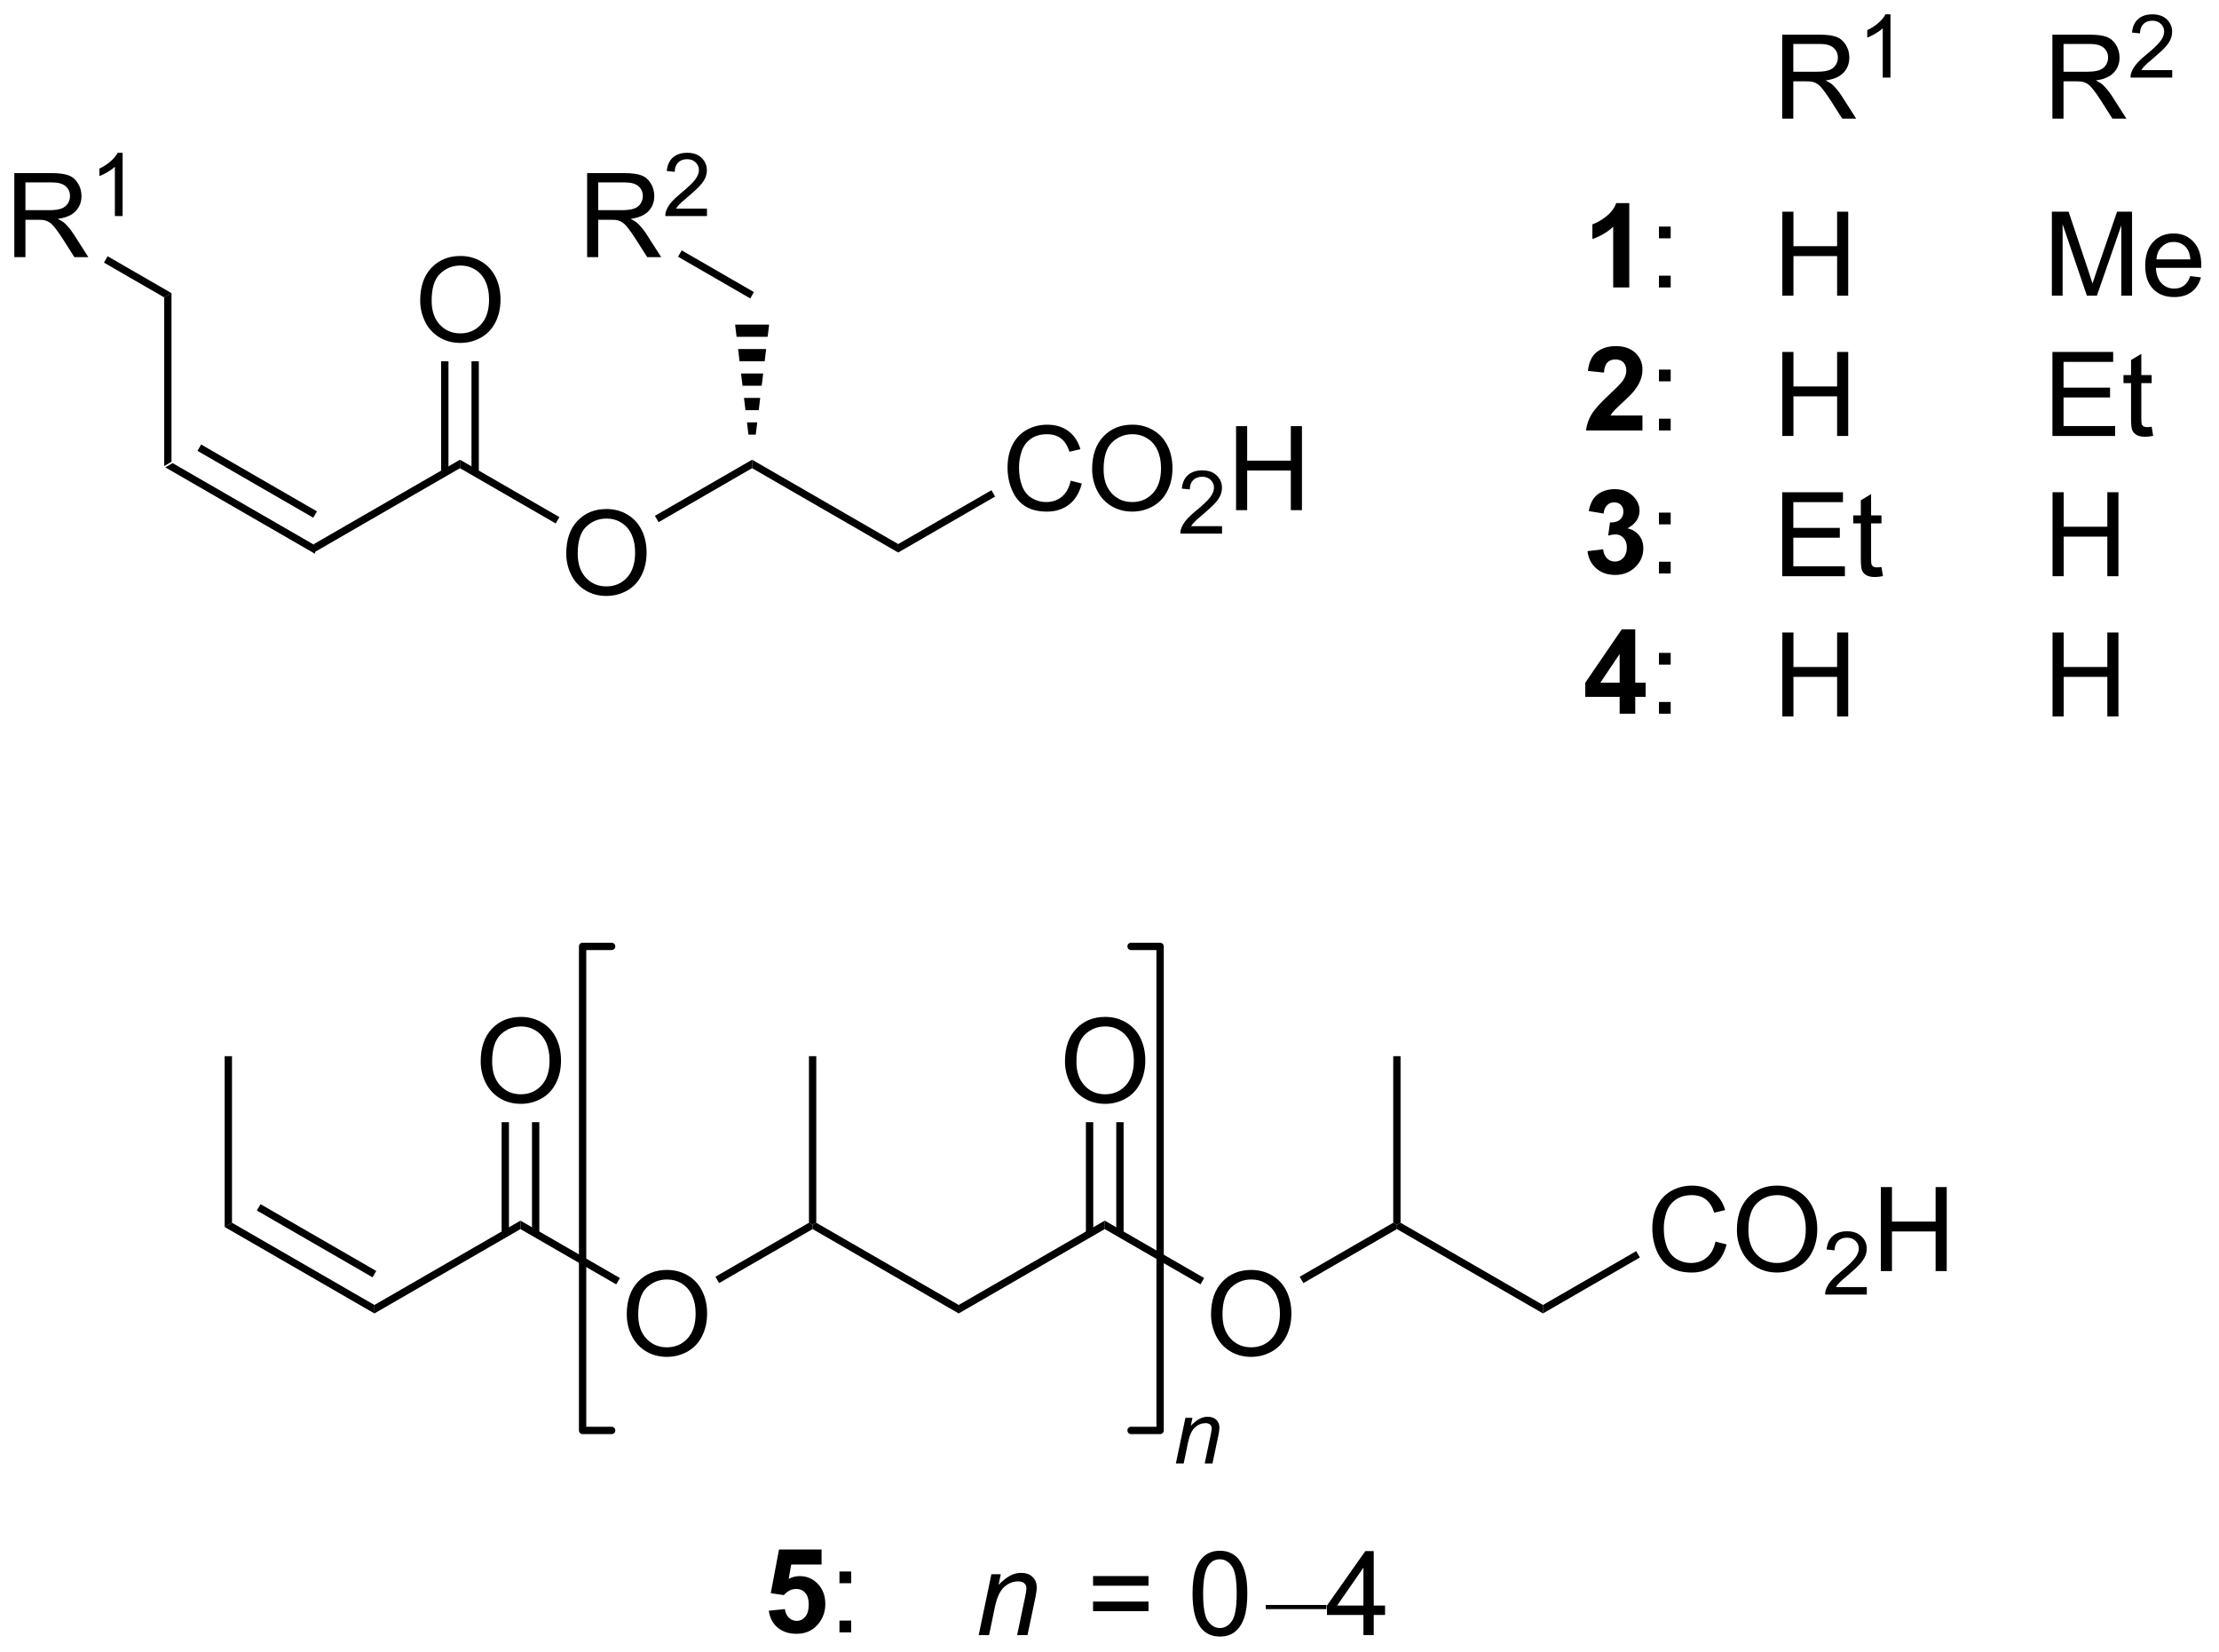 <?xml version="1.0" encoding="UTF-8"?>
<!DOCTYPE svg PUBLIC '-//W3C//DTD SVG 1.0//EN'
          'http://www.w3.org/TR/2001/REC-SVG-20010904/DTD/svg10.dtd'>
<svg stroke-dasharray="none" shape-rendering="auto" xmlns="http://www.w3.org/2000/svg" font-family="'Dialog'" text-rendering="auto" width="415" fill-opacity="1" color-interpolation="auto" color-rendering="auto" preserveAspectRatio="xMidYMid meet" font-size="12px" viewBox="0 0 415 309" fill="black" xmlns:xlink="http://www.w3.org/1999/xlink" stroke="black" image-rendering="auto" stroke-miterlimit="10" stroke-linecap="square" stroke-linejoin="miter" font-style="normal" stroke-width="1" height="309" stroke-dashoffset="0" font-weight="normal" stroke-opacity="1"
><!--Generated by the Batik Graphics2D SVG Generator--><defs id="genericDefs"
  /><g
  ><defs id="defs1"
    ><clipPath clipPathUnits="userSpaceOnUse" id="clipPath1"
      ><path d="M3.108 2.896 L158.482 2.896 L158.482 118.651 L3.108 118.651 L3.108 2.896 Z"
      /></clipPath
      ><clipPath clipPathUnits="userSpaceOnUse" id="clipPath2"
      ><path d="M194.882 199.112 L194.882 311.649 L345.936 311.649 L345.936 199.112 Z"
      /></clipPath
    ></defs
    ><g transform="scale(2.667,2.667) translate(-3.108,-2.896) matrix(1.029,0,0,1.029,-197.348,-201.911)"
    ><path d="M206.07 230.88 L206.57 230.591 L216.28 236.197 L216.28 236.774 ZM208.265 229.757 L216.155 234.312 L216.405 233.879 L208.515 229.324 Z" stroke="none" clip-path="url(#clipPath2)"
    /></g
    ><g transform="matrix(2.743,0,0,2.743,-534.549,-546.15)"
    ><path d="M216.28 236.774 L216.28 236.197 L226.239 230.447 L226.239 231.024 Z" stroke="none" clip-path="url(#clipPath2)"
    /></g
    ><g transform="matrix(2.743,0,0,2.743,-534.549,-546.15)"
    ><path d="M233.486 236.847 Q233.486 235.42 234.252 234.615 Q235.017 233.808 236.228 233.808 Q237.02 233.808 237.655 234.188 Q238.293 234.565 238.627 235.243 Q238.963 235.92 238.963 236.779 Q238.963 237.651 238.611 238.339 Q238.26 239.026 237.614 239.381 Q236.97 239.735 236.223 239.735 Q235.416 239.735 234.778 239.344 Q234.142 238.951 233.814 238.276 Q233.486 237.599 233.486 236.847 ZM234.267 236.857 Q234.267 237.894 234.822 238.49 Q235.379 239.084 236.22 239.084 Q237.075 239.084 237.627 238.482 Q238.181 237.881 238.181 236.776 Q238.181 236.076 237.945 235.555 Q237.708 235.034 237.252 234.748 Q236.799 234.459 236.231 234.459 Q235.426 234.459 234.845 235.013 Q234.267 235.565 234.267 236.857 Z" stroke="none" clip-path="url(#clipPath2)"
    /></g
    ><g transform="matrix(2.743,0,0,2.743,-534.549,-546.15)"
    ><path d="M226.239 231.024 L226.239 230.447 L233.017 234.36 L232.767 234.793 Z" stroke="none" clip-path="url(#clipPath2)"
    /></g
    ><g transform="matrix(2.743,0,0,2.743,-534.549,-546.15)"
    ><path d="M239.78 234.706 L239.53 234.273 L246.157 230.447 L246.157 231.024 Z" stroke="none" clip-path="url(#clipPath2)"
    /></g
    ><g transform="matrix(2.743,0,0,2.743,-534.549,-546.15)"
    ><path d="M246.157 231.024 L246.157 230.447 L256.117 236.197 L256.117 236.774 Z" stroke="none" clip-path="url(#clipPath2)"
    /></g
    ><g transform="matrix(2.743,0,0,2.743,-534.549,-546.15)"
    ><path d="M267.879 231.878 L268.637 232.068 Q268.4 233.003 267.78 233.495 Q267.16 233.985 266.267 233.985 Q265.34 233.985 264.759 233.607 Q264.181 233.23 263.877 232.516 Q263.574 231.8 263.574 230.98 Q263.574 230.084 263.916 229.42 Q264.259 228.753 264.889 228.407 Q265.52 228.06 266.278 228.06 Q267.137 228.06 267.723 228.498 Q268.309 228.935 268.541 229.73 L267.793 229.904 Q267.595 229.279 267.215 228.995 Q266.837 228.709 266.262 228.709 Q265.603 228.709 265.158 229.026 Q264.715 229.341 264.535 229.875 Q264.356 230.409 264.356 230.974 Q264.356 231.706 264.569 232.25 Q264.783 232.795 265.231 233.065 Q265.681 233.334 266.205 233.334 Q266.84 233.334 267.28 232.966 Q267.723 232.599 267.879 231.878 ZM269.341 231.097 Q269.341 229.67 270.107 228.865 Q270.873 228.058 272.084 228.058 Q272.875 228.058 273.511 228.438 Q274.149 228.815 274.482 229.493 Q274.818 230.17 274.818 231.029 Q274.818 231.901 274.466 232.589 Q274.115 233.276 273.469 233.631 Q272.826 233.985 272.078 233.985 Q271.271 233.985 270.633 233.594 Q269.998 233.201 269.67 232.526 Q269.341 231.849 269.341 231.097 ZM270.123 231.107 Q270.123 232.144 270.677 232.74 Q271.235 233.334 272.076 233.334 Q272.93 233.334 273.482 232.732 Q274.037 232.131 274.037 231.026 Q274.037 230.326 273.8 229.805 Q273.563 229.284 273.107 228.998 Q272.654 228.709 272.086 228.709 Q271.281 228.709 270.701 229.263 Q270.123 229.815 270.123 231.107 Z" stroke="none" clip-path="url(#clipPath2)"
    /></g
    ><g transform="matrix(2.743,0,0,2.743,-534.549,-546.15)"
    ><path d="M278.197 234.978 L278.197 235.486 L275.358 235.486 Q275.352 235.294 275.42 235.119 Q275.528 234.829 275.766 234.548 Q276.006 234.267 276.457 233.898 Q277.156 233.324 277.403 232.988 Q277.649 232.652 277.649 232.353 Q277.649 232.041 277.424 231.826 Q277.201 231.609 276.84 231.609 Q276.459 231.609 276.231 231.837 Q276.002 232.066 276 232.47 L275.457 232.416 Q275.514 231.808 275.877 231.492 Q276.24 231.173 276.852 231.173 Q277.471 231.173 277.83 231.517 Q278.192 231.859 278.192 232.365 Q278.192 232.623 278.086 232.873 Q277.981 233.121 277.735 233.396 Q277.49 233.671 276.922 234.152 Q276.447 234.55 276.313 234.693 Q276.178 234.835 276.09 234.978 L278.197 234.978 Z" stroke="none" clip-path="url(#clipPath2)"
    /></g
    ><g transform="matrix(2.743,0,0,2.743,-534.549,-546.15)"
    ><path d="M279.154 233.886 L279.154 228.159 L279.911 228.159 L279.911 230.511 L282.888 230.511 L282.888 228.159 L283.646 228.159 L283.646 233.886 L282.888 233.886 L282.888 231.185 L279.911 231.185 L279.911 233.886 L279.154 233.886 Z" stroke="none" clip-path="url(#clipPath2)"
    /></g
    ><g transform="matrix(2.743,0,0,2.743,-534.549,-546.15)"
    ><path d="M256.117 236.774 L256.117 236.197 L262.475 232.526 L262.725 232.959 Z" stroke="none" clip-path="url(#clipPath2)"
    /></g
    ><g transform="matrix(2.743,0,0,2.743,-534.549,-546.15)"
    ><path d="M223.527 219.597 Q223.527 218.17 224.292 217.365 Q225.058 216.558 226.269 216.558 Q227.061 216.558 227.696 216.938 Q228.334 217.315 228.667 217.993 Q229.003 218.67 229.003 219.529 Q229.003 220.401 228.652 221.089 Q228.3 221.776 227.654 222.131 Q227.011 222.485 226.264 222.485 Q225.457 222.485 224.819 222.094 Q224.183 221.701 223.855 221.026 Q223.527 220.349 223.527 219.597 ZM224.308 219.607 Q224.308 220.644 224.863 221.24 Q225.42 221.834 226.261 221.834 Q227.115 221.834 227.667 221.232 Q228.222 220.631 228.222 219.526 Q228.222 218.826 227.985 218.305 Q227.748 217.784 227.292 217.498 Q226.839 217.209 226.272 217.209 Q225.467 217.209 224.886 217.763 Q224.308 218.315 224.308 219.607 Z" stroke="none" clip-path="url(#clipPath2)"
    /></g
    ><g transform="matrix(2.743,0,0,2.743,-534.549,-546.15)"
    ><path d="M227.524 231.333 L227.524 223.737 L227.024 223.737 L227.024 231.333 ZM225.454 231.333 L225.454 223.737 L224.954 223.737 L224.954 231.333 Z" stroke="none" clip-path="url(#clipPath2)"
    /></g
    ><g transform="matrix(2.743,0,0,2.743,-534.549,-546.15)"
    ><path d="M303.117 236.682 L304.179 236.554 Q304.229 236.961 304.45 237.177 Q304.674 237.39 304.992 237.39 Q305.33 237.39 305.562 237.132 Q305.797 236.875 305.797 236.437 Q305.797 236.023 305.573 235.781 Q305.351 235.539 305.031 235.539 Q304.82 235.539 304.526 235.619 L304.648 234.726 Q305.093 234.737 305.328 234.534 Q305.562 234.328 305.562 233.987 Q305.562 233.698 305.39 233.526 Q305.218 233.354 304.932 233.354 Q304.651 233.354 304.45 233.549 Q304.252 233.744 304.211 234.119 L303.198 233.948 Q303.304 233.429 303.515 233.119 Q303.729 232.807 304.109 232.63 Q304.492 232.453 304.963 232.453 Q305.773 232.453 306.26 232.968 Q306.664 233.39 306.664 233.922 Q306.664 234.674 305.838 235.125 Q306.33 235.229 306.625 235.596 Q306.922 235.963 306.922 236.484 Q306.922 237.237 306.37 237.77 Q305.82 238.302 305 238.302 Q304.221 238.302 303.708 237.854 Q303.198 237.406 303.117 236.682 Z" stroke="none" clip-path="url(#clipPath2)"
    /></g
    ><g transform="matrix(2.743,0,0,2.743,-534.549,-546.15)"
    ><path d="M307.988 234.854 L307.988 234.054 L308.787 234.054 L308.787 234.854 L307.988 234.854 ZM307.988 238.203 L307.988 237.401 L308.787 237.401 L308.787 238.203 L307.988 238.203 Z" stroke="none" clip-path="url(#clipPath2)"
    /></g
    ><g transform="matrix(2.743,0,0,2.743,-534.549,-546.15)"
    ><path d="M316.389 207.196 L316.389 201.47 L318.928 201.47 Q319.693 201.47 320.092 201.624 Q320.49 201.777 320.727 202.168 Q320.967 202.559 320.967 203.032 Q320.967 203.642 320.571 204.061 Q320.178 204.478 319.352 204.59 Q319.654 204.736 319.811 204.876 Q320.141 205.181 320.438 205.637 L321.436 207.196 L320.483 207.196 L319.725 206.004 Q319.391 205.488 319.175 205.215 Q318.962 204.941 318.792 204.832 Q318.623 204.722 318.446 204.681 Q318.318 204.652 318.024 204.652 L317.147 204.652 L317.147 207.196 L316.389 207.196 ZM317.147 203.996 L318.774 203.996 Q319.295 203.996 319.587 203.889 Q319.881 203.782 320.032 203.546 Q320.186 203.309 320.186 203.032 Q320.186 202.626 319.889 202.366 Q319.594 202.103 318.959 202.103 L317.147 202.103 L317.147 203.996 Z" stroke="none" clip-path="url(#clipPath2)"
    /></g
    ><g transform="matrix(2.743,0,0,2.743,-534.549,-546.15)"
    ><path d="M323.772 204.397 L323.245 204.397 L323.245 201.035 Q323.053 201.217 322.745 201.399 Q322.436 201.58 322.19 201.672 L322.19 201.162 Q322.632 200.953 322.962 200.658 Q323.294 200.361 323.432 200.084 L323.772 200.084 L323.772 204.397 Z" stroke="none" clip-path="url(#clipPath2)"
    /></g
    ><g transform="matrix(2.743,0,0,2.743,-534.549,-546.15)"
    ><path d="M334.813 207.196 L334.813 201.47 L337.352 201.47 Q338.118 201.47 338.516 201.624 Q338.914 201.777 339.151 202.168 Q339.391 202.559 339.391 203.032 Q339.391 203.642 338.995 204.061 Q338.602 204.478 337.776 204.59 Q338.079 204.736 338.235 204.876 Q338.565 205.181 338.862 205.637 L339.86 207.196 L338.907 207.196 L338.149 206.004 Q337.815 205.488 337.599 205.215 Q337.386 204.941 337.217 204.832 Q337.047 204.722 336.87 204.681 Q336.743 204.652 336.448 204.652 L335.571 204.652 L335.571 207.196 L334.813 207.196 ZM335.571 203.996 L337.198 203.996 Q337.719 203.996 338.011 203.889 Q338.305 203.782 338.456 203.546 Q338.61 203.309 338.61 203.032 Q338.61 202.626 338.313 202.366 Q338.019 202.103 337.383 202.103 L335.571 202.103 L335.571 203.996 Z" stroke="none" clip-path="url(#clipPath2)"
    /></g
    ><g transform="matrix(2.743,0,0,2.743,-534.549,-546.15)"
    ><path d="M342.982 203.889 L342.982 204.397 L340.142 204.397 Q340.136 204.205 340.204 204.029 Q340.312 203.74 340.55 203.459 Q340.79 203.178 341.241 202.809 Q341.941 202.234 342.187 201.899 Q342.433 201.562 342.433 201.264 Q342.433 200.951 342.208 200.736 Q341.986 200.519 341.624 200.519 Q341.243 200.519 341.015 200.748 Q340.786 200.977 340.784 201.381 L340.241 201.326 Q340.298 200.719 340.661 200.402 Q341.025 200.084 341.636 200.084 Q342.255 200.084 342.614 200.428 Q342.976 200.769 342.976 201.275 Q342.976 201.533 342.87 201.783 Q342.765 202.031 342.519 202.307 Q342.275 202.582 341.706 203.062 Q341.232 203.461 341.097 203.603 Q340.962 203.746 340.874 203.889 L342.982 203.889 Z" stroke="none" clip-path="url(#clipPath2)"
    /></g
    ><g transform="matrix(2.743,0,0,2.743,-534.549,-546.15)"
    ><path d="M305.307 247.765 L305.307 246.612 L302.963 246.612 L302.963 245.651 L305.448 242.015 L306.37 242.015 L306.37 245.648 L307.08 245.648 L307.08 246.612 L306.37 246.612 L306.37 247.765 L305.307 247.765 ZM305.307 245.648 L305.307 243.69 L303.992 245.648 L305.307 245.648 Z" stroke="none" clip-path="url(#clipPath2)"
    /></g
    ><g transform="matrix(2.743,0,0,2.743,-534.549,-546.15)"
    ><path d="M307.988 244.416 L307.988 243.617 L308.787 243.617 L308.787 244.416 L307.988 244.416 ZM307.988 247.765 L307.988 246.963 L308.787 246.963 L308.787 247.765 L307.988 247.765 Z" stroke="none" clip-path="url(#clipPath2)"
    /></g
    ><g transform="matrix(2.743,0,0,2.743,-534.549,-546.15)"
    ><path d="M306.862 227.432 L306.862 228.453 L303.015 228.453 Q303.078 227.875 303.39 227.356 Q303.703 226.838 304.625 225.984 Q305.367 225.291 305.534 225.047 Q305.76 224.705 305.76 224.375 Q305.76 224.007 305.562 223.81 Q305.367 223.612 305.018 223.612 Q304.674 223.612 304.471 223.82 Q304.268 224.026 304.237 224.507 L303.143 224.398 Q303.242 223.492 303.757 223.099 Q304.273 222.703 305.047 222.703 Q305.893 222.703 306.377 223.161 Q306.862 223.617 306.862 224.297 Q306.862 224.682 306.724 225.034 Q306.586 225.382 306.284 225.765 Q306.086 226.018 305.565 226.494 Q305.047 226.971 304.906 227.127 Q304.768 227.284 304.682 227.432 L306.862 227.432 Z" stroke="none" clip-path="url(#clipPath2)"
    /></g
    ><g transform="matrix(2.743,0,0,2.743,-534.549,-546.15)"
    ><path d="M307.988 225.104 L307.988 224.304 L308.787 224.304 L308.787 225.104 L307.988 225.104 ZM307.988 228.453 L307.988 227.651 L308.787 227.651 L308.787 228.453 L307.988 228.453 Z" stroke="none" clip-path="url(#clipPath2)"
    /></g
    ><g transform="matrix(2.743,0,0,2.743,-534.549,-546.15)"
    ><path d="M305.963 218.703 L304.867 218.703 L304.867 214.565 Q304.265 215.127 303.448 215.398 L303.448 214.401 Q303.877 214.26 304.38 213.869 Q304.885 213.476 305.073 212.953 L305.963 212.953 L305.963 218.703 Z" stroke="none" clip-path="url(#clipPath2)"
    /></g
    ><g transform="matrix(2.743,0,0,2.743,-534.549,-546.15)"
    ><path d="M307.988 215.354 L307.988 214.554 L308.787 214.554 L308.787 215.354 L307.988 215.354 ZM307.988 218.703 L307.988 217.901 L308.787 217.901 L308.787 218.703 L307.988 218.703 Z" stroke="none" clip-path="url(#clipPath2)"
    /></g
    ><g transform="matrix(2.743,0,0,2.743,-534.549,-546.15)"
    ><path d="M316.399 247.953 L316.399 242.226 L317.157 242.226 L317.157 244.578 L320.134 244.578 L320.134 242.226 L320.891 242.226 L320.891 247.953 L320.134 247.953 L320.134 245.252 L317.157 245.252 L317.157 247.953 L316.399 247.953 Z" stroke="none" clip-path="url(#clipPath2)"
    /></g
    ><g transform="matrix(2.743,0,0,2.743,-534.549,-546.15)"
    ><path d="M334.823 247.953 L334.823 242.226 L335.581 242.226 L335.581 244.578 L338.558 244.578 L338.558 242.226 L339.315 242.226 L339.315 247.953 L338.558 247.953 L338.558 245.252 L335.581 245.252 L335.581 247.953 L334.823 247.953 Z" stroke="none" clip-path="url(#clipPath2)"
    /></g
    ><g transform="matrix(2.743,0,0,2.743,-534.549,-546.15)"
    ><path d="M334.823 238.39 L334.823 232.664 L335.581 232.664 L335.581 235.015 L338.558 235.015 L338.558 232.664 L339.315 232.664 L339.315 238.39 L338.558 238.39 L338.558 235.69 L335.581 235.69 L335.581 238.39 L334.823 238.39 Z" stroke="none" clip-path="url(#clipPath2)"
    /></g
    ><g transform="matrix(2.743,0,0,2.743,-534.549,-546.15)"
    ><path d="M316.391 238.39 L316.391 232.664 L320.532 232.664 L320.532 233.338 L317.149 233.338 L317.149 235.093 L320.318 235.093 L320.318 235.765 L317.149 235.765 L317.149 237.713 L320.665 237.713 L320.665 238.39 L316.391 238.39 ZM323.157 237.76 L323.259 238.382 Q322.962 238.445 322.727 238.445 Q322.344 238.445 322.134 238.325 Q321.923 238.203 321.837 238.005 Q321.751 237.807 321.751 237.174 L321.751 234.789 L321.235 234.789 L321.235 234.242 L321.751 234.242 L321.751 233.213 L322.451 232.791 L322.451 234.242 L323.157 234.242 L323.157 234.789 L322.451 234.789 L322.451 237.213 Q322.451 237.515 322.488 237.601 Q322.524 237.687 322.608 237.739 Q322.693 237.789 322.85 237.789 Q322.967 237.789 323.157 237.76 Z" stroke="none" clip-path="url(#clipPath2)"
    /></g
    ><g transform="matrix(2.743,0,0,2.743,-534.549,-546.15)"
    ><path d="M334.815 228.828 L334.815 223.101 L338.956 223.101 L338.956 223.776 L335.573 223.776 L335.573 225.531 L338.743 225.531 L338.743 226.203 L335.573 226.203 L335.573 228.151 L339.089 228.151 L339.089 228.828 L334.815 228.828 ZM341.581 228.197 L341.683 228.82 Q341.386 228.882 341.151 228.882 Q340.769 228.882 340.558 228.763 Q340.347 228.64 340.261 228.442 Q340.175 228.244 340.175 227.612 L340.175 225.226 L339.659 225.226 L339.659 224.679 L340.175 224.679 L340.175 223.651 L340.875 223.229 L340.875 224.679 L341.581 224.679 L341.581 225.226 L340.875 225.226 L340.875 227.651 Q340.875 227.953 340.912 228.039 Q340.948 228.125 341.032 228.177 Q341.118 228.226 341.274 228.226 Q341.391 228.226 341.581 228.197 Z" stroke="none" clip-path="url(#clipPath2)"
    /></g
    ><g transform="matrix(2.743,0,0,2.743,-534.549,-546.15)"
    ><path d="M316.399 228.828 L316.399 223.101 L317.157 223.101 L317.157 225.453 L320.134 225.453 L320.134 223.101 L320.891 223.101 L320.891 228.828 L320.134 228.828 L320.134 226.127 L317.157 226.127 L317.157 228.828 L316.399 228.828 Z" stroke="none" clip-path="url(#clipPath2)"
    /></g
    ><g transform="matrix(2.743,0,0,2.743,-534.549,-546.15)"
    ><path d="M316.399 219.265 L316.399 213.539 L317.157 213.539 L317.157 215.89 L320.134 215.89 L320.134 213.539 L320.891 213.539 L320.891 219.265 L320.134 219.265 L320.134 216.565 L317.157 216.565 L317.157 219.265 L316.399 219.265 Z" stroke="none" clip-path="url(#clipPath2)"
    /></g
    ><g transform="matrix(2.743,0,0,2.743,-534.549,-546.15)"
    ><path d="M334.776 219.265 L334.776 213.539 L335.917 213.539 L337.274 217.593 Q337.461 218.158 337.547 218.44 Q337.644 218.127 337.852 217.523 L339.222 213.539 L340.243 213.539 L340.243 219.265 L339.511 219.265 L339.511 214.471 L337.847 219.265 L337.164 219.265 L335.508 214.39 L335.508 219.265 L334.776 219.265 ZM344.214 217.929 L344.94 218.018 Q344.769 218.656 344.303 219.007 Q343.839 219.359 343.118 219.359 Q342.206 219.359 341.672 218.799 Q341.141 218.237 341.141 217.226 Q341.141 216.179 341.68 215.601 Q342.219 215.023 343.079 215.023 Q343.909 215.023 344.435 215.591 Q344.964 216.156 344.964 217.182 Q344.964 217.244 344.961 217.369 L341.868 217.369 Q341.907 218.054 342.253 218.419 Q342.602 218.781 343.12 218.781 Q343.508 218.781 343.782 218.578 Q344.055 218.375 344.214 217.929 ZM341.907 216.791 L344.222 216.791 Q344.175 216.268 343.956 216.007 Q343.62 215.601 343.086 215.601 Q342.602 215.601 342.271 215.927 Q341.94 216.25 341.907 216.791 Z" stroke="none" clip-path="url(#clipPath2)"
    /></g
    ><g transform="matrix(2.743,0,0,2.743,-534.549,-546.15)"
    ><path d="M206.57 230.591 L206.07 230.88 L206.07 219.38 L206.57 219.091 Z" stroke="none" clip-path="url(#clipPath2)"
    /></g
    ><g transform="matrix(2.743,0,0,2.743,-534.549,-546.15)"
    ><path d="M245.907 228.736 L245.806 227.902 L246.508 227.902 L246.407 228.736 ZM245.705 227.069 L245.604 226.236 L246.711 226.236 L246.61 227.069 ZM245.503 225.402 L245.402 224.569 L246.913 224.569 L246.812 225.402 ZM245.301 223.736 L245.2 222.902 L247.115 222.902 L247.014 223.736 ZM245.099 222.069 L244.997 221.236 L247.317 221.236 L247.216 222.069 Z" stroke="none" clip-path="url(#clipPath2)"
    /></g
    ><g transform="matrix(2.743,0,0,2.743,-534.549,-546.15)"
    ><path d="M195.854 216.636 L195.854 210.909 L198.393 210.909 Q199.159 210.909 199.558 211.063 Q199.956 211.216 200.193 211.607 Q200.433 211.998 200.433 212.472 Q200.433 213.081 200.037 213.5 Q199.643 213.917 198.818 214.029 Q199.12 214.175 199.276 214.315 Q199.607 214.62 199.904 215.076 L200.901 216.636 L199.948 216.636 L199.19 215.443 Q198.857 214.928 198.641 214.654 Q198.427 214.381 198.258 214.271 Q198.089 214.162 197.912 214.12 Q197.784 214.091 197.49 214.091 L196.612 214.091 L196.612 216.636 L195.854 216.636 ZM196.612 213.435 L198.24 213.435 Q198.761 213.435 199.052 213.328 Q199.347 213.222 199.498 212.985 Q199.651 212.748 199.651 212.472 Q199.651 212.065 199.354 211.805 Q199.06 211.542 198.425 211.542 L196.612 211.542 L196.612 213.435 Z" stroke="none" clip-path="url(#clipPath2)"
    /></g
    ><g transform="matrix(2.743,0,0,2.743,-534.549,-546.15)"
    ><path d="M203.238 213.836 L202.71 213.836 L202.71 210.475 Q202.519 210.656 202.21 210.838 Q201.902 211.019 201.656 211.111 L201.656 210.601 Q202.097 210.392 202.427 210.097 Q202.759 209.801 202.898 209.523 L203.238 209.523 L203.238 213.836 Z" stroke="none" clip-path="url(#clipPath2)"
    /></g
    ><g transform="matrix(2.743,0,0,2.743,-534.549,-546.15)"
    ><path d="M206.57 219.091 L206.07 219.38 L201.966 217.011 L202.216 216.577 Z" stroke="none" clip-path="url(#clipPath2)"
    /></g
    ><g transform="matrix(2.743,0,0,2.743,-534.549,-546.15)"
    ><path d="M234.91 216.636 L234.91 210.909 L237.449 210.909 Q238.215 210.909 238.613 211.063 Q239.012 211.216 239.249 211.607 Q239.488 211.998 239.488 212.472 Q239.488 213.081 239.093 213.5 Q238.699 213.917 237.874 214.029 Q238.176 214.175 238.332 214.315 Q238.663 214.62 238.96 215.076 L239.957 216.636 L239.004 216.636 L238.246 215.443 Q237.913 214.928 237.697 214.654 Q237.483 214.381 237.314 214.271 Q237.145 214.162 236.968 214.12 Q236.84 214.091 236.546 214.091 L235.668 214.091 L235.668 216.636 L234.91 216.636 ZM235.668 213.435 L237.296 213.435 Q237.817 213.435 238.108 213.328 Q238.403 213.222 238.554 212.985 Q238.707 212.748 238.707 212.472 Q238.707 212.065 238.41 211.805 Q238.116 211.542 237.481 211.542 L235.668 211.542 L235.668 213.435 Z" stroke="none" clip-path="url(#clipPath2)"
    /></g
    ><g transform="matrix(2.743,0,0,2.743,-534.549,-546.15)"
    ><path d="M243.079 213.328 L243.079 213.836 L240.239 213.836 Q240.233 213.644 240.302 213.469 Q240.409 213.18 240.647 212.898 Q240.888 212.617 241.339 212.248 Q242.038 211.674 242.284 211.338 Q242.53 211.002 242.53 210.703 Q242.53 210.391 242.305 210.176 Q242.083 209.959 241.722 209.959 Q241.341 209.959 241.112 210.187 Q240.884 210.416 240.882 210.82 L240.339 210.766 Q240.395 210.158 240.759 209.842 Q241.122 209.523 241.733 209.523 Q242.352 209.523 242.712 209.867 Q243.073 210.209 243.073 210.715 Q243.073 210.972 242.968 211.222 Q242.862 211.471 242.616 211.746 Q242.372 212.021 241.804 212.502 Q241.329 212.9 241.194 213.043 Q241.059 213.185 240.972 213.328 L243.079 213.328 Z" stroke="none" clip-path="url(#clipPath2)"
    /></g
    ><g transform="matrix(2.743,0,0,2.743,-534.549,-546.15)"
    ><path d="M246.282 219.019 L246.032 219.452 L241.108 216.609 L241.358 216.176 Z" stroke="none" clip-path="url(#clipPath2)"
    /></g
    ><g transform="matrix(2.743,0,0,2.743,-534.549,-546.15)"
    ><path d="M210.195 282.755 L210.695 282.466 L220.405 288.072 L220.405 288.649 ZM212.39 281.632 L220.28 286.187 L220.53 285.754 L212.64 281.199 Z" stroke="none" clip-path="url(#clipPath2)"
    /></g
    ><g transform="matrix(2.743,0,0,2.743,-534.549,-546.15)"
    ><path d="M220.405 288.649 L220.405 288.072 L230.364 282.322 L230.364 282.899 Z" stroke="none" clip-path="url(#clipPath2)"
    /></g
    ><g transform="matrix(2.743,0,0,2.743,-534.549,-546.15)"
    ><path d="M237.611 288.722 Q237.611 287.295 238.377 286.49 Q239.142 285.683 240.353 285.683 Q241.145 285.683 241.78 286.063 Q242.418 286.44 242.752 287.118 Q243.088 287.795 243.088 288.654 Q243.088 289.526 242.736 290.214 Q242.385 290.901 241.739 291.255 Q241.095 291.61 240.348 291.61 Q239.541 291.61 238.903 291.219 Q238.267 290.826 237.939 290.151 Q237.611 289.474 237.611 288.722 ZM238.392 288.732 Q238.392 289.769 238.947 290.365 Q239.504 290.959 240.345 290.959 Q241.2 290.959 241.752 290.357 Q242.306 289.755 242.306 288.651 Q242.306 287.951 242.07 287.43 Q241.833 286.909 241.377 286.623 Q240.924 286.334 240.356 286.334 Q239.551 286.334 238.97 286.888 Q238.392 287.44 238.392 288.732 Z" stroke="none" clip-path="url(#clipPath2)"
    /></g
    ><g transform="matrix(2.743,0,0,2.743,-534.549,-546.15)"
    ><path d="M230.364 282.899 L230.364 282.322 L237.142 286.235 L236.892 286.668 Z" stroke="none" clip-path="url(#clipPath2)"
    /></g
    ><g transform="matrix(2.743,0,0,2.743,-534.549,-546.15)"
    ><path d="M243.905 286.581 L243.655 286.148 L250.032 282.466 L250.282 282.611 L250.282 282.899 Z" stroke="none" clip-path="url(#clipPath2)"
    /></g
    ><g transform="matrix(2.743,0,0,2.743,-534.549,-546.15)"
    ><path d="M250.282 282.899 L250.282 282.611 L250.532 282.466 L260.242 288.072 L260.242 288.649 Z" stroke="none" clip-path="url(#clipPath2)"
    /></g
    ><g transform="matrix(2.743,0,0,2.743,-534.549,-546.15)"
    ><path d="M260.242 288.649 L260.242 288.072 L270.201 282.322 L270.201 282.899 Z" stroke="none" clip-path="url(#clipPath2)"
    /></g
    ><g transform="matrix(2.743,0,0,2.743,-534.549,-546.15)"
    ><path d="M227.652 271.472 Q227.652 270.045 228.417 269.24 Q229.183 268.433 230.394 268.433 Q231.186 268.433 231.821 268.813 Q232.459 269.19 232.792 269.868 Q233.128 270.545 233.128 271.404 Q233.128 272.276 232.777 272.964 Q232.425 273.651 231.779 274.005 Q231.136 274.36 230.389 274.36 Q229.582 274.36 228.944 273.969 Q228.308 273.576 227.98 272.901 Q227.652 272.224 227.652 271.472 ZM228.433 271.482 Q228.433 272.519 228.988 273.115 Q229.545 273.709 230.386 273.709 Q231.24 273.709 231.792 273.107 Q232.347 272.505 232.347 271.401 Q232.347 270.701 232.11 270.18 Q231.873 269.659 231.417 269.373 Q230.964 269.084 230.397 269.084 Q229.592 269.084 229.011 269.638 Q228.433 270.19 228.433 271.482 Z" stroke="none" clip-path="url(#clipPath2)"
    /></g
    ><g transform="matrix(2.743,0,0,2.743,-534.549,-546.15)"
    ><path d="M231.649 283.208 L231.649 275.612 L231.149 275.612 L231.149 283.208 ZM229.579 283.208 L229.579 275.612 L229.079 275.612 L229.079 283.208 Z" stroke="none" clip-path="url(#clipPath2)"
    /></g
    ><g transform="matrix(2.743,0,0,2.743,-534.549,-546.15)"
    ><path d="M210.695 282.466 L210.195 282.755 L210.195 271.111 L210.695 271.111 Z" stroke="none" clip-path="url(#clipPath2)"
    /></g
    ><g transform="matrix(2.743,0,0,2.743,-534.549,-546.15)"
    ><path d="M250.532 282.466 L250.282 282.611 L250.032 282.466 L250.032 271.111 L250.532 271.111 Z" stroke="none" clip-path="url(#clipPath2)"
    /></g
    ><g transform="matrix(2.743,0,0,2.743,-534.549,-546.15)"
    ><path d="M267.489 271.472 Q267.489 270.045 268.255 269.24 Q269.02 268.433 270.231 268.433 Q271.023 268.433 271.658 268.813 Q272.296 269.19 272.63 269.868 Q272.966 270.545 272.966 271.404 Q272.966 272.276 272.614 272.964 Q272.262 273.651 271.617 274.005 Q270.973 274.36 270.226 274.36 Q269.419 274.36 268.781 273.969 Q268.145 273.576 267.817 272.901 Q267.489 272.224 267.489 271.472 ZM268.27 271.482 Q268.27 272.519 268.825 273.115 Q269.382 273.709 270.223 273.709 Q271.078 273.709 271.63 273.107 Q272.184 272.505 272.184 271.401 Q272.184 270.701 271.947 270.18 Q271.71 269.659 271.255 269.373 Q270.801 269.084 270.234 269.084 Q269.429 269.084 268.848 269.638 Q268.27 270.19 268.27 271.482 Z" stroke="none" clip-path="url(#clipPath2)"
    /></g
    ><g transform="matrix(2.743,0,0,2.743,-534.549,-546.15)"
    ><path d="M271.486 283.208 L271.486 275.612 L270.986 275.612 L270.986 283.208 ZM269.416 283.208 L269.416 275.612 L268.916 275.612 L268.916 283.208 Z" stroke="none" clip-path="url(#clipPath2)"
    /></g
    ><g transform="matrix(2.743,0,0,2.743,-534.549,-546.15)"
    ><path d="M277.448 288.722 Q277.448 287.295 278.214 286.49 Q278.979 285.683 280.19 285.683 Q280.982 285.683 281.618 286.063 Q282.255 286.44 282.589 287.118 Q282.925 287.795 282.925 288.654 Q282.925 289.526 282.573 290.214 Q282.222 290.901 281.576 291.255 Q280.933 291.61 280.185 291.61 Q279.378 291.61 278.74 291.219 Q278.104 290.826 277.776 290.151 Q277.448 289.474 277.448 288.722 ZM278.229 288.732 Q278.229 289.769 278.784 290.365 Q279.341 290.959 280.183 290.959 Q281.037 290.959 281.589 290.357 Q282.144 289.755 282.144 288.651 Q282.144 287.951 281.907 287.43 Q281.67 286.909 281.214 286.623 Q280.761 286.334 280.193 286.334 Q279.388 286.334 278.808 286.888 Q278.229 287.44 278.229 288.732 Z" stroke="none" clip-path="url(#clipPath2)"
    /></g
    ><g transform="matrix(2.743,0,0,2.743,-534.549,-546.15)"
    ><path d="M270.201 282.899 L270.201 282.322 L276.979 286.235 L276.729 286.668 Z" stroke="none" clip-path="url(#clipPath2)"
    /></g
    ><g transform="matrix(2.743,0,0,2.743,-534.549,-546.15)"
    ><path d="M283.742 286.581 L283.492 286.148 L289.87 282.466 L290.12 282.611 L290.12 282.899 Z" stroke="none" clip-path="url(#clipPath2)"
    /></g
    ><g transform="matrix(2.743,0,0,2.743,-534.549,-546.15)"
    ><path d="M290.37 282.466 L290.12 282.611 L289.87 282.466 L289.87 271.111 L290.37 271.111 Z" stroke="none" clip-path="url(#clipPath2)"
    /></g
    ><g transform="matrix(2.743,0,0,2.743,-534.549,-546.15)"
    ><path d="M290.12 282.899 L290.12 282.611 L290.37 282.466 L300.079 288.072 L300.079 288.649 Z" stroke="none" clip-path="url(#clipPath2)"
    /></g
    ><g transform="matrix(2.743,0,0,2.743,-534.549,-546.15)"
    ><path d="M311.841 283.753 L312.599 283.943 Q312.362 284.878 311.742 285.37 Q311.123 285.86 310.229 285.86 Q309.302 285.86 308.721 285.482 Q308.143 285.104 307.839 284.391 Q307.536 283.675 307.536 282.854 Q307.536 281.959 307.878 281.295 Q308.221 280.628 308.852 280.282 Q309.482 279.935 310.24 279.935 Q311.099 279.935 311.685 280.373 Q312.271 280.81 312.503 281.604 L311.755 281.779 Q311.557 281.154 311.177 280.87 Q310.8 280.584 310.224 280.584 Q309.565 280.584 309.12 280.901 Q308.677 281.216 308.498 281.75 Q308.318 282.284 308.318 282.849 Q308.318 283.581 308.531 284.125 Q308.745 284.67 309.193 284.94 Q309.643 285.209 310.167 285.209 Q310.802 285.209 311.242 284.841 Q311.685 284.474 311.841 283.753 ZM313.303 282.972 Q313.303 281.545 314.069 280.74 Q314.835 279.933 316.046 279.933 Q316.837 279.933 317.473 280.313 Q318.111 280.69 318.444 281.368 Q318.78 282.045 318.78 282.904 Q318.78 283.776 318.428 284.464 Q318.077 285.151 317.431 285.505 Q316.788 285.86 316.04 285.86 Q315.233 285.86 314.595 285.469 Q313.96 285.076 313.632 284.401 Q313.303 283.724 313.303 282.972 ZM314.085 282.982 Q314.085 284.019 314.639 284.615 Q315.197 285.209 316.038 285.209 Q316.892 285.209 317.444 284.607 Q317.999 284.005 317.999 282.901 Q317.999 282.201 317.762 281.68 Q317.525 281.159 317.069 280.873 Q316.616 280.584 316.048 280.584 Q315.244 280.584 314.663 281.138 Q314.085 281.69 314.085 282.982 Z" stroke="none" clip-path="url(#clipPath2)"
    /></g
    ><g transform="matrix(2.743,0,0,2.743,-534.549,-546.15)"
    ><path d="M322.16 286.853 L322.16 287.361 L319.32 287.361 Q319.314 287.169 319.382 286.993 Q319.49 286.704 319.728 286.423 Q319.968 286.142 320.419 285.773 Q321.119 285.199 321.365 284.863 Q321.611 284.527 321.611 284.228 Q321.611 283.915 321.386 283.7 Q321.163 283.484 320.802 283.484 Q320.421 283.484 320.193 283.712 Q319.964 283.941 319.962 284.345 L319.419 284.29 Q319.476 283.683 319.839 283.366 Q320.202 283.048 320.814 283.048 Q321.433 283.048 321.792 283.392 Q322.154 283.734 322.154 284.24 Q322.154 284.497 322.048 284.747 Q321.943 284.995 321.697 285.271 Q321.452 285.546 320.884 286.027 Q320.41 286.425 320.275 286.568 Q320.14 286.71 320.052 286.853 L322.16 286.853 Z" stroke="none" clip-path="url(#clipPath2)"
    /></g
    ><g transform="matrix(2.743,0,0,2.743,-534.549,-546.15)"
    ><path d="M323.116 285.761 L323.116 280.034 L323.873 280.034 L323.873 282.386 L326.85 282.386 L326.85 280.034 L327.608 280.034 L327.608 285.761 L326.85 285.761 L326.85 283.06 L323.873 283.06 L323.873 285.761 L323.116 285.761 Z" stroke="none" clip-path="url(#clipPath2)"
    /></g
    ><g transform="matrix(2.743,0,0,2.743,-534.549,-546.15)"
    ><path d="M300.079 288.649 L300.079 288.072 L306.437 284.401 L306.687 284.834 Z" stroke="none" clip-path="url(#clipPath2)"
    /></g
    ><g stroke-width="0.5" transform="matrix(2.743,0,0,2.743,-534.549,-546.15)" stroke-linejoin="round" stroke-linecap="round"
    ><path fill="none" d="M271.995 296.625 L273.975 296.625 L273.975 263.625 L271.995 263.625" clip-path="url(#clipPath2)"
    /></g
    ><g stroke-width="0.5" transform="matrix(2.743,0,0,2.743,-534.549,-546.15)" stroke-linejoin="round" stroke-linecap="round"
    ><path fill="none" d="M236.58 263.625 L234.6 263.625 L234.6 296.625 L236.58 296.625" clip-path="url(#clipPath2)"
    /></g
    ><g transform="matrix(2.743,0,0,2.743,-534.549,-546.15)"
    ><path d="M275.05 298.875 L275.701 295.764 L276.181 295.764 L276.068 296.305 Q276.38 295.986 276.652 295.84 Q276.925 295.693 277.211 295.693 Q277.587 295.693 277.802 295.898 Q278.019 296.103 278.019 296.445 Q278.019 296.619 277.943 296.99 L277.546 298.875 L277.017 298.875 L277.429 296.902 Q277.492 296.615 277.492 296.478 Q277.492 296.322 277.384 296.227 Q277.277 296.129 277.076 296.129 Q276.668 296.129 276.349 296.422 Q276.033 296.715 275.882 297.428 L275.582 298.875 L275.05 298.875 Z" stroke="none" clip-path="url(#clipPath2)"
    /></g
    ><g transform="matrix(2.743,0,0,2.743,-534.549,-546.15)"
    ><path d="M247.297 308.916 L248.39 308.804 Q248.437 309.174 248.666 309.393 Q248.898 309.609 249.198 309.609 Q249.541 309.609 249.778 309.33 Q250.018 309.049 250.018 308.487 Q250.018 307.961 249.781 307.698 Q249.547 307.432 249.166 307.432 Q248.695 307.432 248.32 307.851 L247.429 307.721 L247.992 304.742 L250.893 304.742 L250.893 305.768 L248.823 305.768 L248.651 306.742 Q249.018 306.557 249.401 306.557 Q250.132 306.557 250.64 307.088 Q251.148 307.619 251.148 308.468 Q251.148 309.174 250.737 309.729 Q250.179 310.489 249.187 310.489 Q248.393 310.489 247.893 310.062 Q247.393 309.635 247.297 308.916 Z" stroke="none" clip-path="url(#clipPath2)"
    /></g
    ><g transform="matrix(2.743,0,0,2.743,-534.549,-546.15)"
    ><path d="M252.113 307.041 L252.113 306.242 L252.912 306.242 L252.912 307.041 L252.113 307.041 ZM252.113 310.39 L252.113 309.588 L252.912 309.588 L252.912 310.39 L252.113 310.39 Z" stroke="none" clip-path="url(#clipPath2)"
    /></g
    ><g transform="matrix(2.743,0,0,2.743,-534.549,-546.15)"
    ><path d="M261.605 310.578 L262.472 306.429 L263.113 306.429 L262.962 307.151 Q263.378 306.726 263.74 306.531 Q264.105 306.336 264.485 306.336 Q264.988 306.336 265.274 306.609 Q265.563 306.882 265.563 307.338 Q265.563 307.57 265.462 308.065 L264.933 310.578 L264.227 310.578 L264.777 307.948 Q264.86 307.565 264.86 307.382 Q264.86 307.174 264.717 307.046 Q264.574 306.916 264.305 306.916 Q263.761 306.916 263.337 307.307 Q262.915 307.698 262.714 308.648 L262.313 310.578 L261.605 310.578 Z" stroke="none" clip-path="url(#clipPath2)"
    /></g
    ><g transform="matrix(2.743,0,0,2.743,-534.549,-546.15)"
    ><path d="M273.185 307.211 L269.404 307.211 L269.404 306.554 L273.185 306.554 L273.185 307.211 ZM273.185 308.948 L269.404 308.948 L269.404 308.291 L273.185 308.291 L273.185 308.948 ZM276.187 307.752 Q276.187 306.737 276.395 306.119 Q276.603 305.5 277.015 305.164 Q277.429 304.828 278.054 304.828 Q278.515 304.828 278.861 305.013 Q279.21 305.198 279.437 305.549 Q279.663 305.898 279.791 306.401 Q279.921 306.901 279.921 307.752 Q279.921 308.76 279.713 309.38 Q279.507 310 279.093 310.338 Q278.682 310.677 278.054 310.677 Q277.226 310.677 276.752 310.08 Q276.187 309.367 276.187 307.752 ZM276.908 307.752 Q276.908 309.164 277.239 309.63 Q277.57 310.096 278.054 310.096 Q278.538 310.096 278.866 309.627 Q279.197 309.159 279.197 307.752 Q279.197 306.338 278.866 305.875 Q278.538 305.409 278.046 305.409 Q277.562 305.409 277.273 305.82 Q276.908 306.343 276.908 307.752 Z" stroke="none" clip-path="url(#clipPath2)"
    /></g
    ><g transform="matrix(2.743,0,0,2.743,-534.549,-546.15)"
    ><path d="M285.318 308.807 L281.18 308.807 L281.18 308.523 L285.318 308.523 L285.318 308.807 Z" stroke="none" clip-path="url(#clipPath2)"
    /></g
    ><g transform="matrix(2.743,0,0,2.743,-534.549,-546.15)"
    ><path d="M287.837 310.578 L287.837 309.205 L285.352 309.205 L285.352 308.562 L287.967 304.851 L288.54 304.851 L288.54 308.562 L289.313 308.562 L289.313 309.205 L288.54 309.205 L288.54 310.578 L287.837 310.578 ZM287.837 308.562 L287.837 305.979 L286.045 308.562 L287.837 308.562 Z" stroke="none" clip-path="url(#clipPath2)"
    /></g
  ></g
></svg
>
